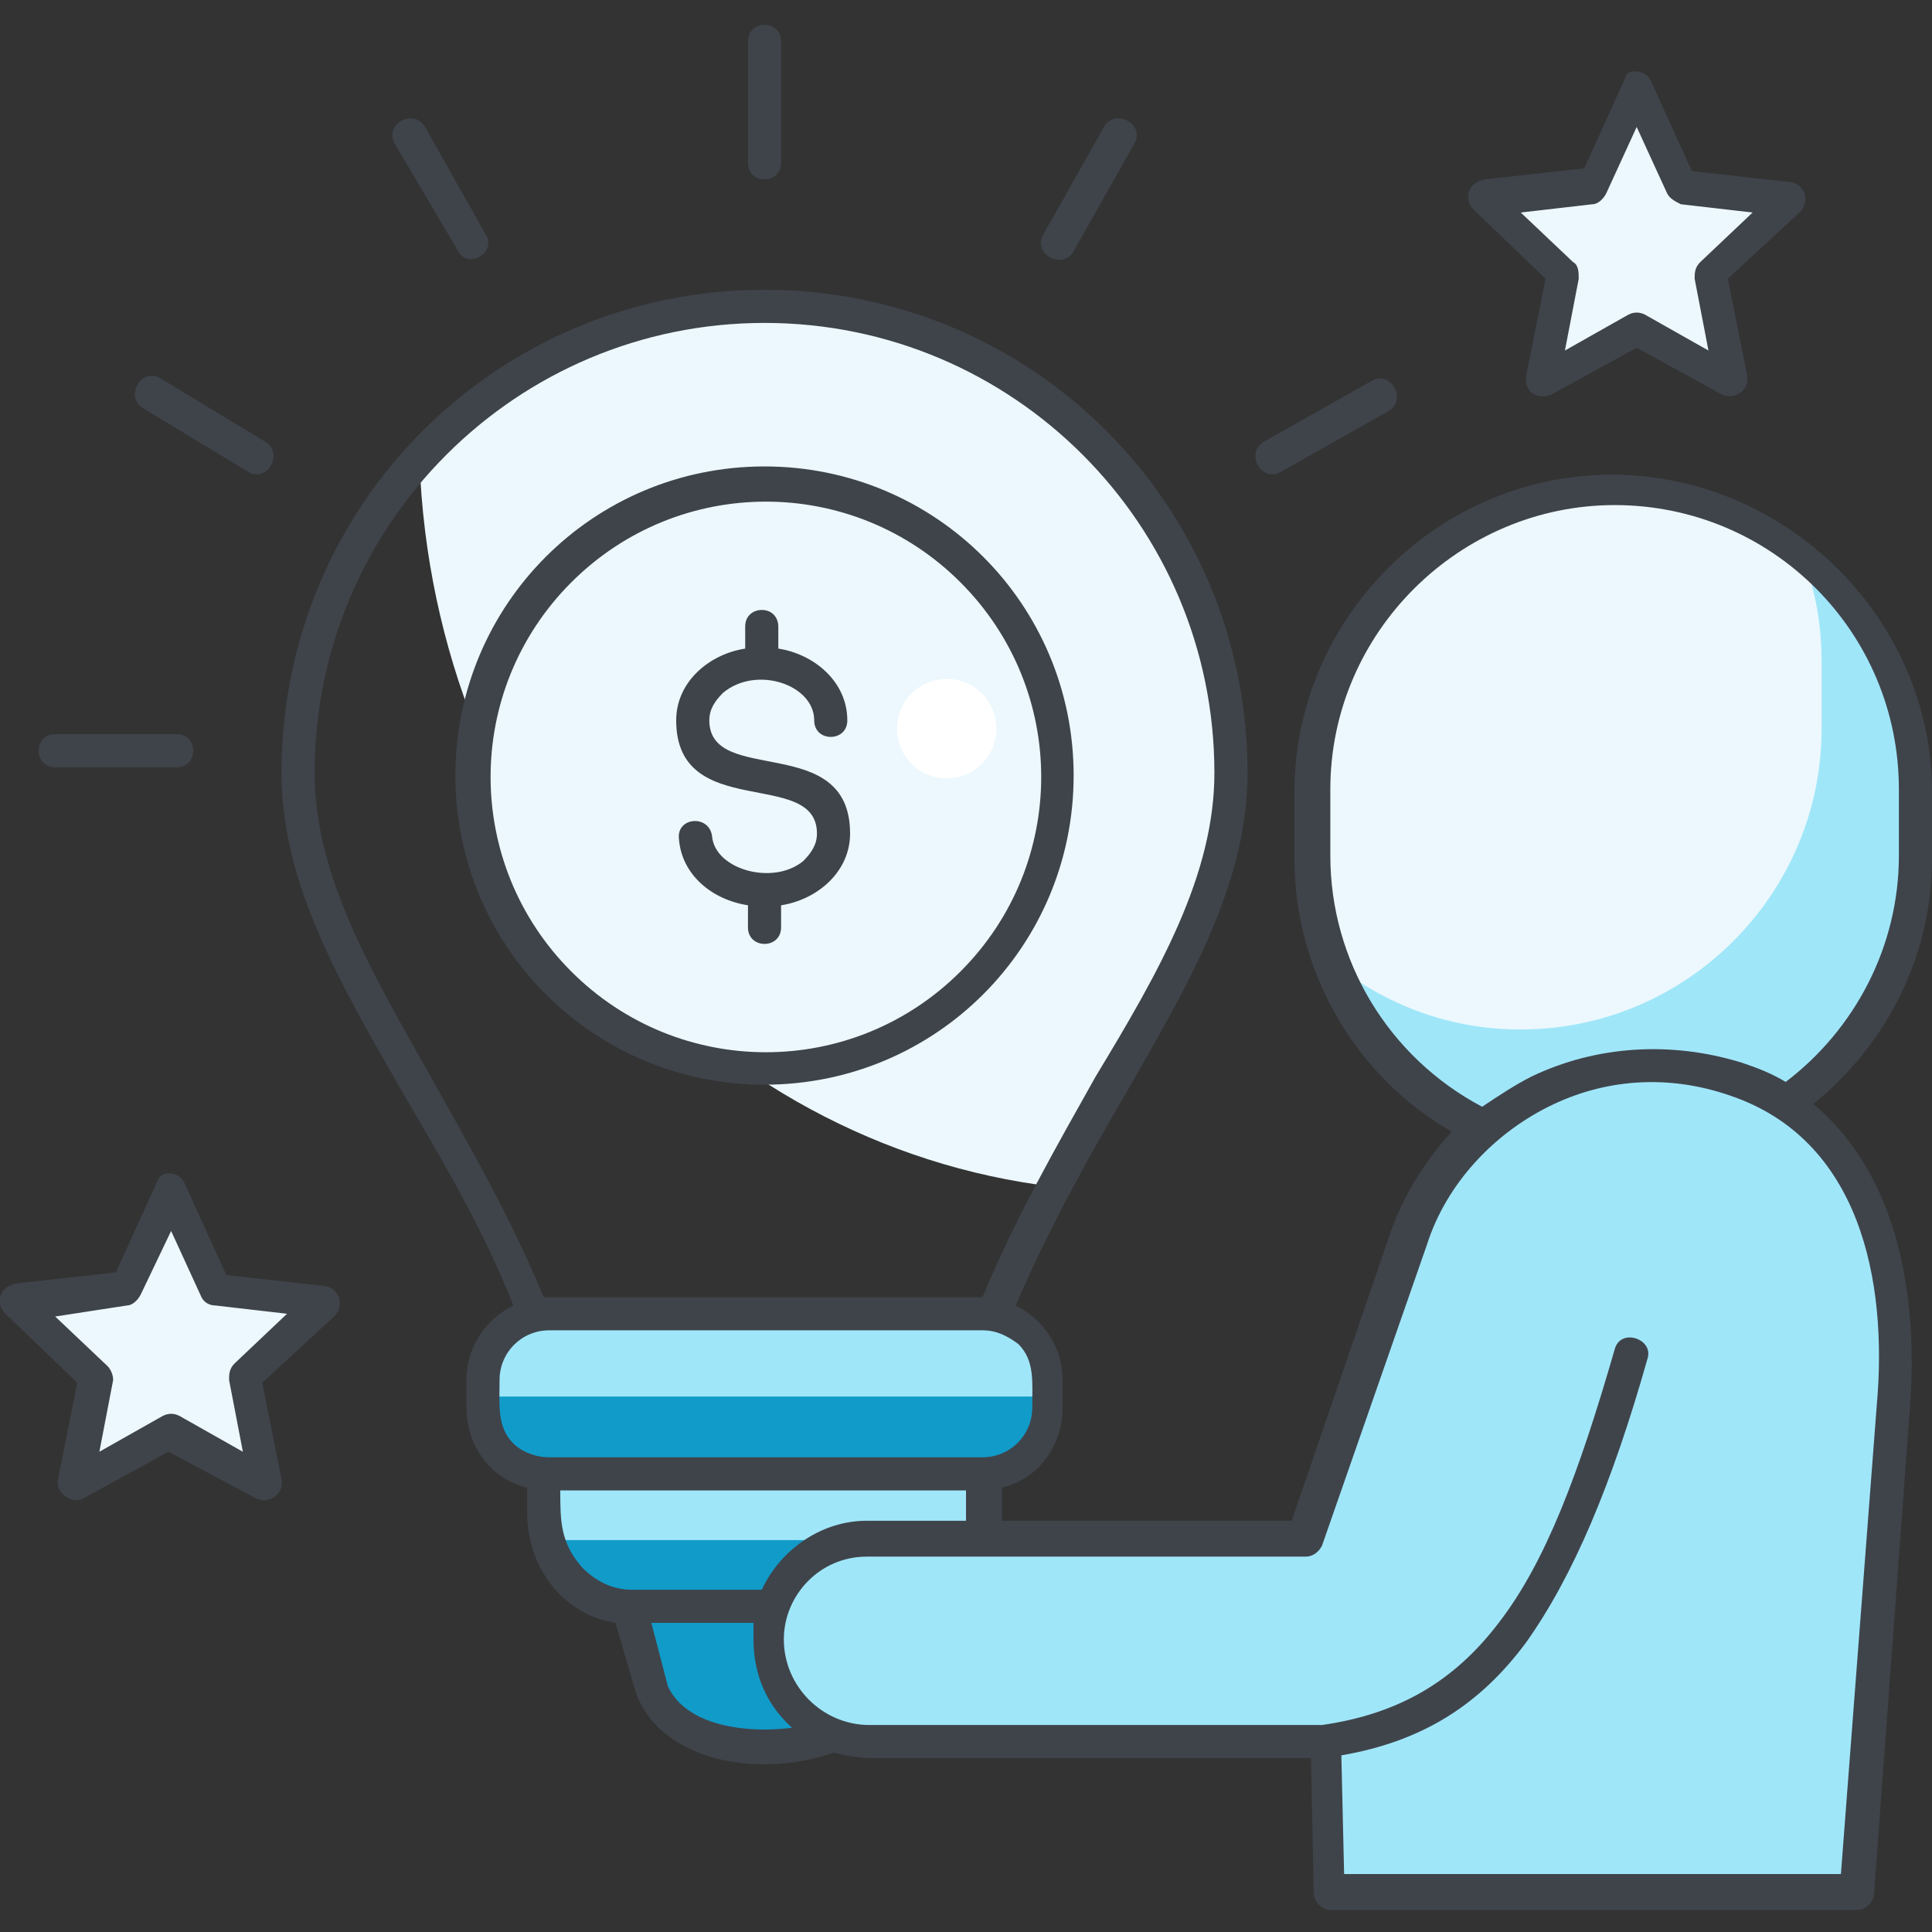 <?xml version="1.0" encoding="utf-8"?>
<!-- Generator: Adobe Illustrator 26.1.0, SVG Export Plug-In . SVG Version: 6.00 Build 0)  -->
<svg version="1.1" id="Layer_1" xmlns="http://www.w3.org/2000/svg" xmlns:xlink="http://www.w3.org/1999/xlink" x="0px" y="0px"
	 viewBox="0 0 70 70" style="enable-background:new 0 0 70 70;" xml:space="preserve">
<rect x="0" y="0" width="70" height="70" fill="#333333" stroke="none"/>
<style type="text/css">
	.st0{clip-path:url(#SVGID_00000114766707342428772390000014839577475504802201_);}
	.st1{fill-rule:evenodd;clip-rule:evenodd;fill:#A0E6F9;}
	.st2{fill-rule:evenodd;clip-rule:evenodd;fill:#119BC9;}
	.st3{fill-rule:evenodd;clip-rule:evenodd;fill:#ECF8FD;}
	.st4{fill-rule:evenodd;clip-rule:evenodd;fill:#FFFFFF;}
	.st5{fill:#3F444B;}
</style>
<g>
	<defs>
		<rect id="SVGID_1_" y="0" width="70" height="70"/>
	</defs>
	<clipPath id="SVGID_00000010307766163067481020000005255848872449564815_">
		<use xlink:href="#SVGID_1_"  style="overflow:visible;"/>
	</clipPath>
	<g style="clip-path:url(#SVGID_00000010307766163067481020000005255848872449564815_);">
		<path class="st1" d="M19.9,47.6h15.7c1.3,0,2.4,1.1,2.4,2.4v1c0,1.3-1.1,2.4-2.4,2.4H19.9c-1.3,0-2.4-1.1-2.4-2.4v-1
			C17.5,48.7,18.5,47.6,19.9,47.6z"/>
		<path class="st2" d="M38,50.6v0.4c0,1.3-1.1,2.4-2.4,2.4H19.9c-1.3,0-2.4-1.1-2.4-2.4v-0.4H38z"/>
		<path class="st1" d="M22.9,58.2h9.7c1.7,0,3.1-1.5,3.1-3.4v-1.4h-16v1.4C19.7,56.7,21.1,58.2,22.9,58.2z"/>
		<path class="st2" d="M22.9,58.2h9.7c1.4,0,2.6-1,3-2.4H19.9C20.3,57.2,21.5,58.2,22.9,58.2z M32.6,58.2l-0.8,2.8
			c-0.8,2.8-7.5,3.1-8.3,0l-0.8-2.8H32.6L32.6,58.2z"/>
		<path class="st3" d="M27.7,11.2c9.3,0,16.9,7.6,16.9,16.9c0,5-3.5,9.5-6.4,14.9c-12.6-1.5-22.5-12.6-23-26.3
			C18.3,13.3,22.8,11.2,27.7,11.2z"/>
		<path class="st3" d="M27.7,17.5c5.8,0,10.6,4.7,10.6,10.6c0,5.8-4.7,10.6-10.6,10.6S17.1,34,17.1,28.1
			C17.1,22.3,21.9,17.5,27.7,17.5z"/>
		<path class="st4" d="M34.3,24.6c1,0,1.8,0.8,1.8,1.8c0,1-0.8,1.8-1.8,1.8c-1,0-1.8-0.8-1.8-1.8C32.5,25.4,33.3,24.6,34.3,24.6z"/>
		<path class="st1" d="M58.5,17.8c6,0,10.9,4.9,10.9,10.9v2.4c0,6-4.9,10.9-10.9,10.9c-6,0-10.9-4.9-10.9-10.9v-2.4
			C47.6,22.7,52.5,17.8,58.5,17.8z"/>
		<path class="st3" d="M58.5,17.8c2.6,0,4.9,0.9,6.8,2.4c0.5,1.2,0.7,2.5,0.7,3.8v2.4c0,6-4.9,10.9-10.9,10.9
			c-2.6,0-4.9-0.9-6.8-2.4c-0.5-1.2-0.7-2.5-0.7-3.8v-2.4C47.6,22.7,52.5,17.8,58.5,17.8z"/>
		<path class="st1" d="M62.9,39.1c-4.8-1.7-10.2,0.9-11.8,5.7l-3.8,10.9H31.4c-2,0-3.6,1.7-3.6,3.7c0,2,1.7,3.6,3.7,3.6H48l0.2,5.5
			h19.1l1.3-17.6C69,45.8,67.7,40.8,62.9,39.1z"/>
		<path class="st3" d="M6.2,43.2l1.7,3.6l3.9,0.5l-2.9,2.7l0.7,3.9l-3.5-1.9l-3.4,1.9l0.7-3.9l-2.9-2.7l3.9-0.5L6.2,43.2z M59.3,3.2
			l1.7,3.6l3.9,0.5L62,9.9l0.7,3.9l-3.4-1.9l-3.5,1.9l0.7-3.9l-2.9-2.7l3.9-0.5L59.3,3.2z"/>
		<path class="st5" d="M59.8,2.9l1.5,3.3l3.6,0.4c0.5,0.1,0.7,0.7,0.3,1.1l-2.6,2.4l0.7,3.5c0.1,0.5-0.4,0.9-0.9,0.7l-3.1-1.7
			l-3.1,1.7c-0.5,0.2-1-0.1-0.9-0.7l0.7-3.5l-2.6-2.5c-0.4-0.4-0.2-1,0.4-1.1l3.6-0.4l1.5-3.3C58.9,2.5,59.6,2.5,59.8,2.9z M60.4,7
			l-1.1-2.4L58.2,7c-0.1,0.2-0.3,0.4-0.5,0.4l-2.6,0.3l1.9,1.8c0.2,0.1,0.2,0.4,0.2,0.6l-0.5,2.6l2.3-1.3c0.2-0.1,0.4-0.1,0.6,0
			l2.3,1.3l-0.5-2.6c0-0.2,0-0.4,0.2-0.6l1.9-1.8l-2.6-0.3C60.7,7.3,60.5,7.2,60.4,7z M6.7,42.9l1.5,3.3l3.6,0.4
			c0.5,0.1,0.7,0.7,0.3,1.1l-2.6,2.4l0.7,3.5c0.1,0.5-0.4,0.9-0.9,0.7l-3.2-1.7L3,54.3c-0.4,0.2-1-0.2-0.9-0.7l0.7-3.5l-2.6-2.5
			c-0.4-0.4-0.2-1,0.4-1.1l3.6-0.4l1.5-3.3C5.8,42.4,6.5,42.4,6.7,42.9z M7.3,47l-1.1-2.4l-1.1,2.3c-0.1,0.2-0.3,0.4-0.5,0.4L2,47.7
			l1.9,1.8C4,49.6,4.1,49.8,4.1,50l-0.5,2.6l2.3-1.3c0.2-0.1,0.4-0.1,0.6,0l2.3,1.3L8.3,50c0-0.2,0-0.4,0.2-0.6l1.9-1.8l-2.6-0.3
			C7.6,47.3,7.4,47.2,7.3,47z M47.9,62.5c2.8-0.4,4.8-1.6,6.4-3.7c1.7-2.2,2.9-5.4,4.2-9.9c0.2-0.8,1.4-0.4,1.2,0.3
			c-1.3,4.6-2.7,7.9-4.4,10.3c-1.7,2.3-3.8,3.6-6.7,4.1l0.1,4.3h18l1.3-17c0.4-4.5-0.6-9.6-5.3-11.2c-2.3-0.8-4.6-0.6-6.6,0.4
			c-2,1-3.7,2.8-4.4,5l-3.8,10.9c-0.1,0.2-0.3,0.4-0.6,0.4H31.4c-1.7,0-3,1.4-3,3c0,1.7,1.4,3.1,3.1,3.1H47.9z M55.5,39
			c2.3-1.1,5-1.3,7.6-0.5c0.6,0.2,1.1,0.4,1.6,0.7c2.5-1.9,4.1-4.9,4.1-8.2v-2.4c0-5.7-4.6-10.3-10.3-10.3
			c-5.6,0-10.3,4.6-10.3,10.3v2.4c0,3.8,2.1,7.3,5.5,9.1C54.3,39.7,54.9,39.3,55.5,39z M65.7,40c3.1,2.6,3.8,7,3.5,11l-1.3,17.6
			c0,0.3-0.3,0.6-0.6,0.6H48.2c-0.3,0-0.6-0.3-0.6-0.6l-0.1-4.9H31.6c-0.5,0-1-0.1-1.4-0.2c0,0-2,0.8-4.3,0.2
			c-1.4-0.4-2.5-1.2-2.9-2.5l-0.7-2.4c-1.9-0.3-3.2-2-3.2-4v-0.9c-1.3-0.3-2.2-1.5-2.2-2.9v-1c0-1.2,0.7-2.2,1.7-2.7
			c-1.1-2.8-2.6-5.3-4-7.7c-2.3-4-4.4-7.6-4.4-11.6c0-9.7,7.8-17.5,17.5-17.5c9.7,0,17.5,7.8,17.5,17.5c0,4-2.1,7.6-4.4,11.6
			c-1.4,2.4-2.8,4.9-4,7.7c1,0.5,1.7,1.5,1.7,2.7v1c0,1.4-0.9,2.6-2.2,2.9l0,1.2h10.5l3.6-10.5c0.5-1.4,1.3-2.6,2.2-3.6
			c-3.5-2-5.7-5.8-5.7-9.9v-2.4c0-6.3,5.2-11.5,11.5-11.5S70,22.4,70,28.7v2.4C70,34.6,68.4,37.8,65.7,40z M28.7,62.6
			c-0.9-0.8-1.4-1.9-1.4-3.2c0-0.2,0-0.4,0-0.6h-3.7l0.6,2.3C24.9,62.6,27.2,62.8,28.7,62.6z M27.6,57.6c0.7-1.5,2.2-2.5,3.8-2.5
			h3.6l0-1.1H20.3c0,1.1,0,1.9,0.8,2.8c0.5,0.5,1.1,0.8,1.8,0.8H27.6z M24.6,30.4c-0.1-0.8,1.1-0.9,1.2-0.1c0.1,1.2,2.2,1.8,3.3,0.9
			c0.3-0.3,0.5-0.6,0.5-1c0-2.4-5.1-0.4-5.1-4.1c0-1.4,1.2-2.4,2.5-2.6v-0.8c0-0.4,0.3-0.6,0.6-0.6c0.4,0,0.6,0.3,0.6,0.6l0,0.8
			c1.3,0.2,2.5,1.2,2.5,2.6c0,0.8-1.2,0.8-1.2,0c0-1.3-2.1-2-3.3-1c-0.3,0.3-0.5,0.6-0.5,1c0,2.4,5.1,0.4,5.1,4.1
			c0,1.4-1.2,2.4-2.5,2.6l0,0.8c0,0.8-1.2,0.8-1.2,0v-0.8C25.8,32.6,24.7,31.7,24.6,30.4z M27.7,16.9c6.2,0,11.2,5,11.2,11.2
			c0,6.2-5,11.2-11.2,11.2c-6.2,0-11.2-5-11.2-11.2C16.5,21.9,21.5,16.9,27.7,16.9z M34.8,21.1c-3.9-3.9-10.2-3.9-14.1,0
			c-3.9,3.9-3.9,10.2,0,14.1c3.9,3.9,10.2,3.9,14.1,0C38.7,31.3,38.7,25,34.8,21.1z M27.1,1.5c0-0.8,1.2-0.8,1.2,0v4.4
			c0,0.8-1.2,0.8-1.2,0V1.5z M2,27.8c-0.8,0-0.8-1.2,0-1.2h4.4c0.8,0,0.8,1.2,0,1.2H2z M5.2,14.8c-0.7-0.4-0.1-1.5,0.6-1.1L9.6,16
			c0.7,0.4,0.1,1.5-0.6,1.1L5.2,14.8z M14.3,5.2c-0.4-0.7,0.7-1.3,1.1-0.6l2.2,3.9C18,9.1,17,9.8,16.6,9.1L14.3,5.2z M49.7,13.8
			c0.7-0.4,1.3,0.7,0.6,1.1l-3.9,2.2c-0.7,0.4-1.3-0.7-0.6-1.1L49.7,13.8z M40,4.6c0.4-0.7,1.5-0.1,1.1,0.6l-2.2,3.9
			c-0.4,0.7-1.5,0.1-1.1-0.6L40,4.6z M35.6,47c1.2-2.9,2.7-5.5,4.1-8C42,35.2,44,31.7,44,28c0-9-7.3-16.3-16.3-16.3
			c-9,0-16.3,7.3-16.3,16.3c0,3.7,2,7.1,4.2,11c1.4,2.5,2.9,5.1,4.1,8H35.6L35.6,47z M35.6,48.2H19.9c-1,0-1.8,0.8-1.8,1.8
			c0,0.9-0.1,1.7,0.5,2.3c0.3,0.3,0.8,0.5,1.3,0.5h15.7c1,0,1.8-0.8,1.8-1.8c0-0.9,0.1-1.7-0.5-2.3C36.5,48.4,36.1,48.2,35.6,48.2z"
			/>
	</g>
</g>
</svg>

